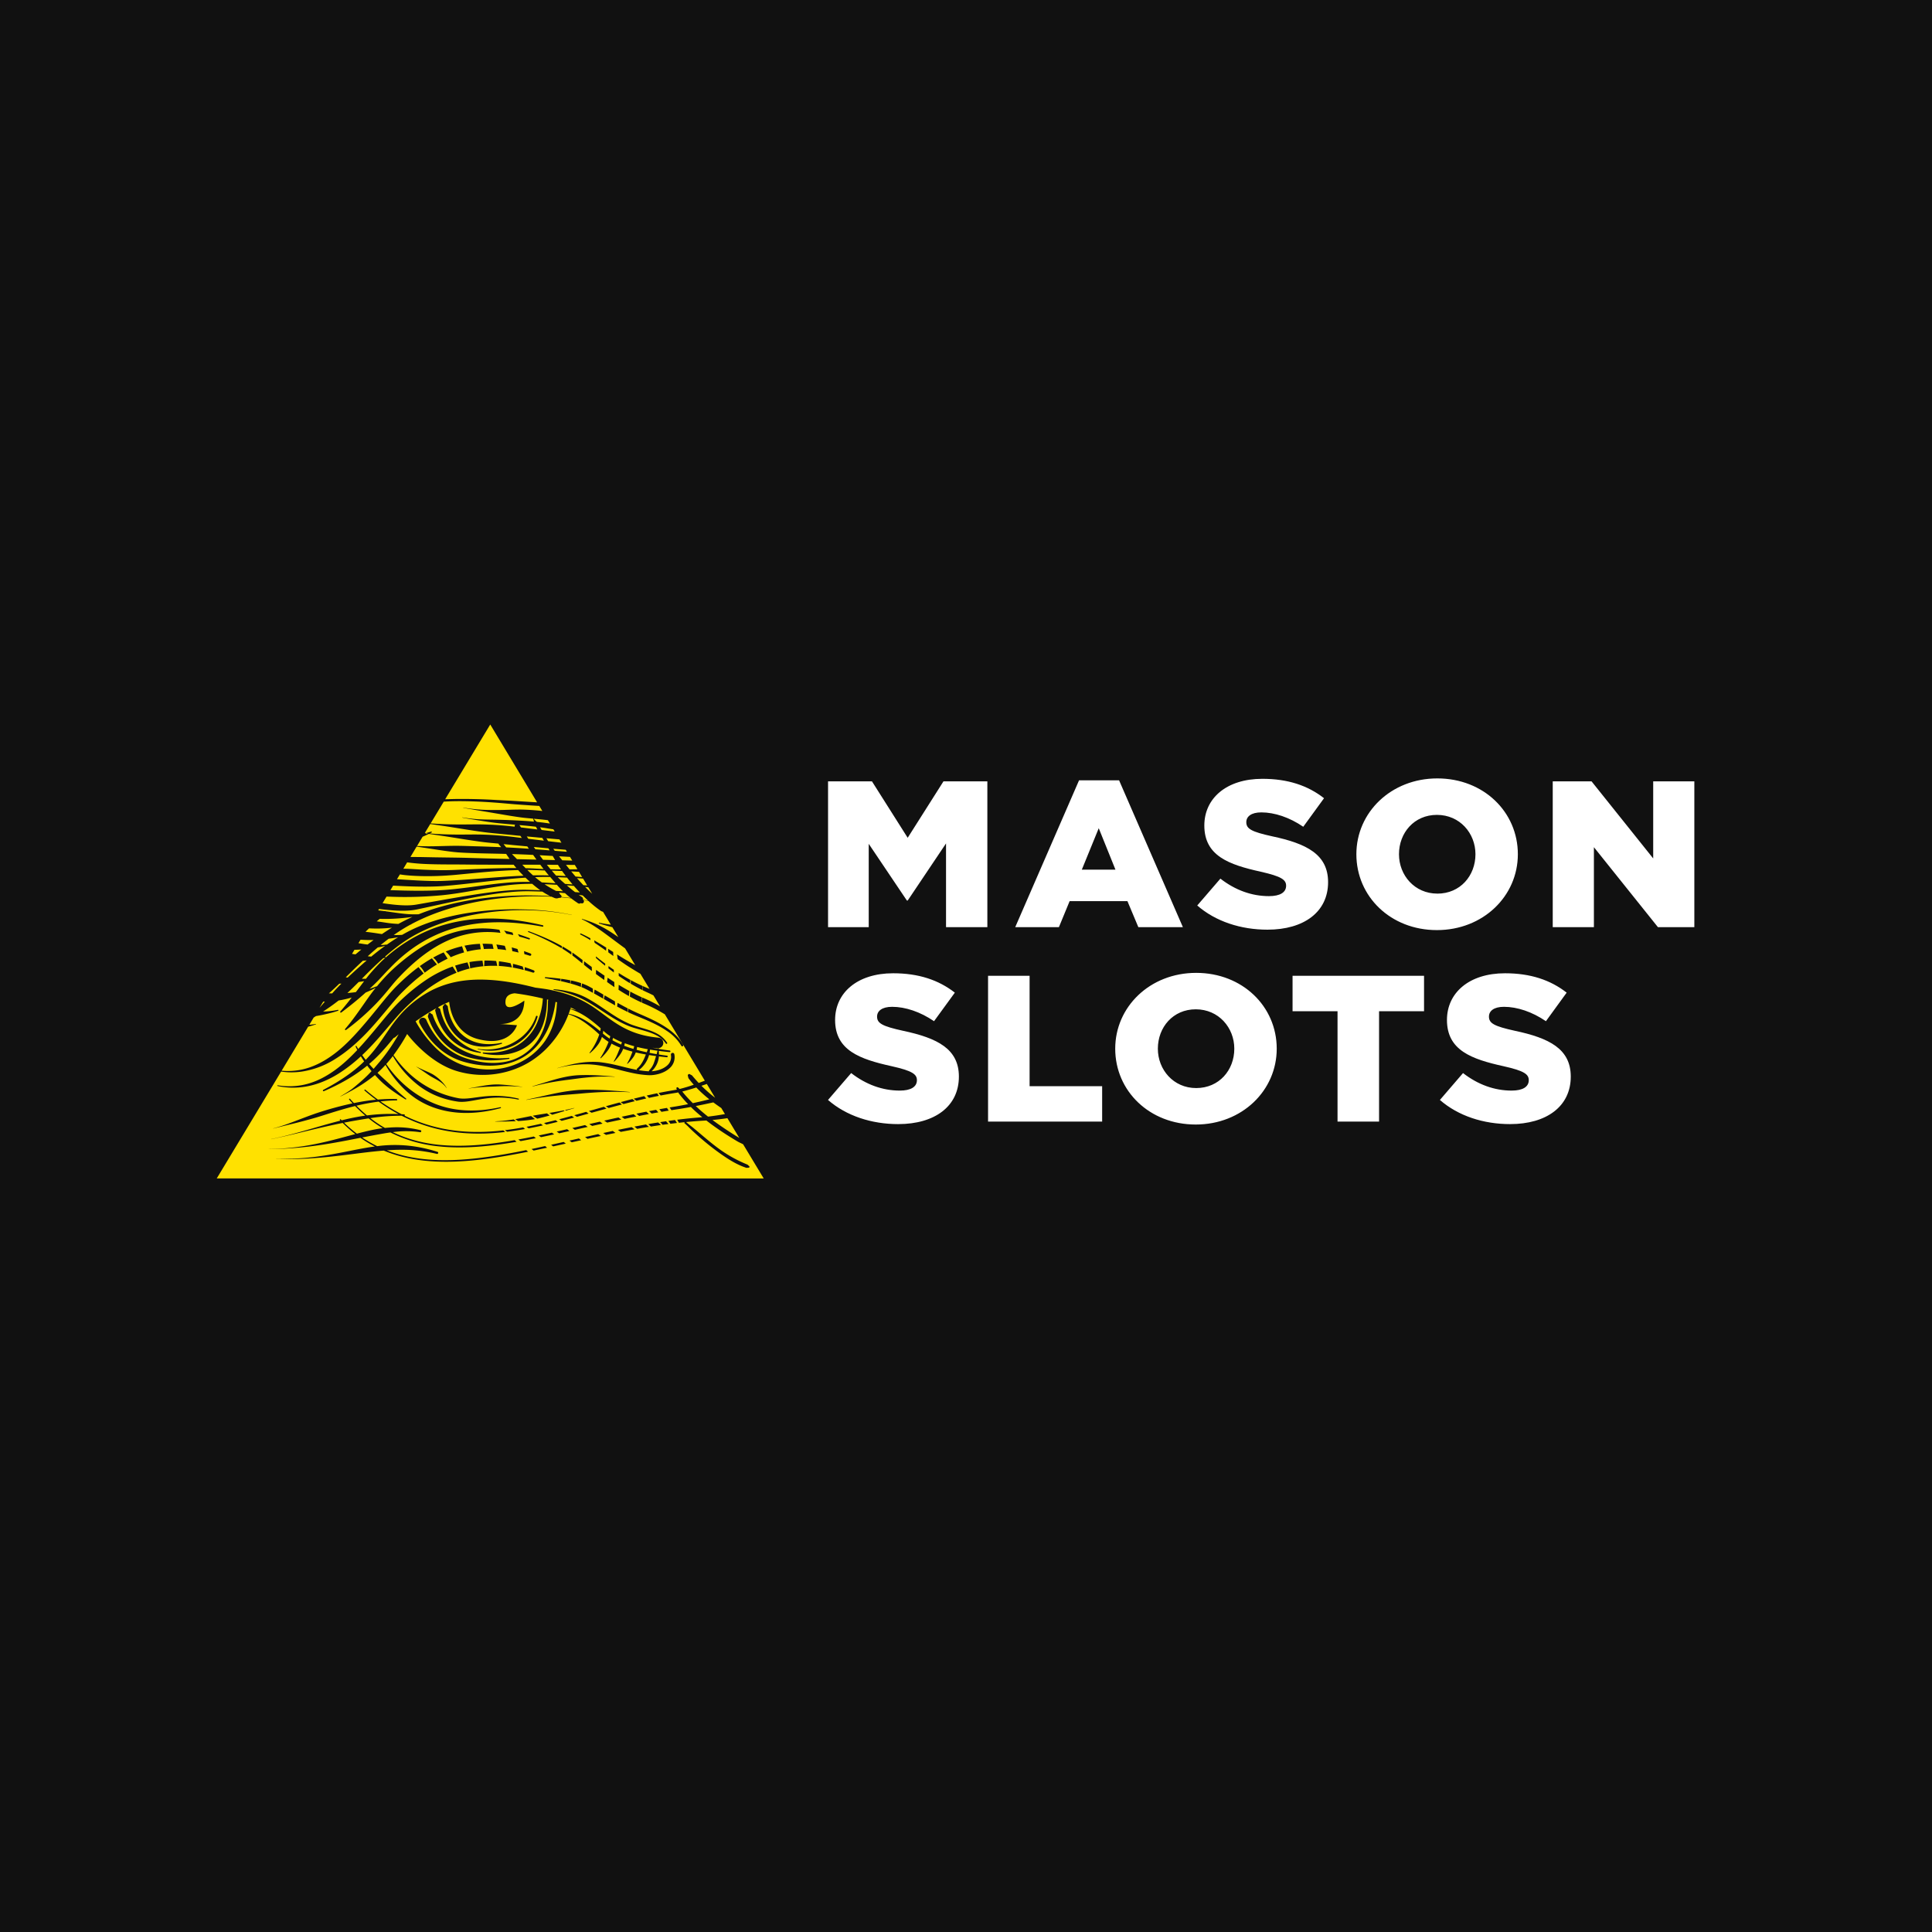 <svg xmlns="http://www.w3.org/2000/svg" width="72" height="72" fill="none" viewBox="0 0 72 72">
  <path fill="#111" d="M0 0h72v72H0z"/>
  <path fill="#fff" fill-rule="evenodd" d="M30.859 34.553h1.516v-3.106l1.421 2.112h.032l1.428-2.127v3.12h1.54v-5.434h-1.635l-1.334 2.104-1.332-2.104h-1.636v5.435zm6.975 0h1.628l.4-.97h2.154l.407.97h1.66l-2.378-5.473h-1.492l-2.379 5.473zm2.482-2.143l.631-1.545.623 1.545h-1.254zm6.92 2.236c1.357 0 2.258-.66 2.258-1.77 0-1.033-.797-1.437-2.083-1.709-.774-.17-.965-.28-.965-.527 0-.21.183-.365.559-.365.494 0 1.053.186 1.564.536l.774-1.064c-.606-.474-1.349-.723-2.298-.723-1.342 0-2.163.73-2.163 1.74 0 1.134.917 1.46 2.107 1.723.757.172.941.296.941.52 0 .249-.223.389-.639.389-.645 0-1.26-.225-1.81-.652l-.863 1.001c.686.598 1.629.901 2.617.901h.001zm6.313.016c1.724 0 3.017-1.266 3.017-2.827 0-1.576-1.277-2.826-3.001-2.826s-3.017 1.266-3.017 2.826c0 1.576 1.277 2.827 3 2.827zm.016-1.36c-.846 0-1.429-.683-1.429-1.467 0-.8.567-1.467 1.413-1.467.854 0 1.437.683 1.437 1.467 0 .8-.567 1.468-1.421 1.468zm4.301 1.25H59.4v-2.98l2.386 2.98h1.357v-5.434H61.61v2.873l-2.298-2.873h-1.446v5.435zm-24.39 7.34c1.357 0 2.259-.66 2.259-1.77 0-1.032-.798-1.436-2.083-1.708-.774-.17-.966-.28-.966-.528 0-.21.184-.365.56-.365.494 0 1.052.186 1.563.536l.775-1.064c-.607-.473-1.349-.722-2.299-.722-1.34 0-2.163.73-2.163 1.74 0 1.133.918 1.46 2.107 1.723.758.17.942.295.942.52 0 .249-.224.389-.638.389-.647 0-1.261-.226-1.812-.653l-.863 1.002c.687.598 1.629.9 2.619.9zm3.345-.093h4.253v-1.32H38.37v-4.114h-1.548v5.434zm7.741.109c1.724 0 3.018-1.266 3.018-2.826 0-1.576-1.278-2.826-3.002-2.826-1.724 0-3.017 1.265-3.017 2.826 0 1.576 1.277 2.826 3.001 2.826zm.016-1.359c-.845 0-1.428-.683-1.428-1.467 0-.8.566-1.468 1.412-1.468.854 0 1.437.684 1.437 1.468 0 .8-.567 1.467-1.42 1.467zm5.268 1.25h1.548v-4.114h1.676v-1.32h-4.9v1.32h1.676v4.114zm6.432.093c1.358 0 2.26-.66 2.26-1.77 0-1.032-.799-1.436-2.084-1.708-.774-.17-.965-.28-.965-.528 0-.21.183-.365.558-.365.495 0 1.054.186 1.565.536l.773-1.064c-.606-.473-1.348-.722-2.298-.722-1.34 0-2.163.73-2.163 1.74 0 1.133.918 1.46 2.107 1.723.758.17.942.295.942.52 0 .249-.223.389-.639.389-.646 0-1.26-.226-1.811-.653l-.862 1.002c.686.598 1.628.9 2.617.9z" clip-rule="evenodd"/>
  <path fill="#FFE100" fill-rule="evenodd" d="M11.69 37.921l.086-.055a6.23 6.23 0 00.439-.089c.136-.032.266-.067.386-.11a.017.017 0 00.011-.02.018.018 0 00-.02-.013 3.07 3.07 0 01-.552.063c.2-.128.393-.266.58-.412.16-.025.321-.062.486-.11a11.582 11.582 0 01-.427.525.026.026 0 000 .02.025.025 0 00.005.01c.01.01.027.01.038 0 .348-.261.643-.504.904-.74.125-.053.251-.11.377-.178a6.578 6.578 0 00-.176.227c-.09.121-.177.248-.268.378-.216.308-.437.627-.694.926a.026.026 0 00-.007.029.026.026 0 00.005.009c.01.01.027.011.038 0 .385-.287.743-.599 1.057-.92.135-.136.26-.275.374-.41.197-.23.363-.45.526-.617.765-.811 1.483-1.289 2.184-1.52a3.643 3.643 0 011.608-.149l-.038-.114a3.873 3.873 0 00-1.626.078c-.75.2-1.537.642-2.396 1.44a7.031 7.031 0 00-.546.593.017.017 0 00-.018-.002 3.594 3.594 0 01-.252.091c.118-.11.228-.216.331-.322.145-.15.274-.298.41-.432.802-.848 1.687-1.326 2.597-1.553 1.04-.26 2.108-.198 3.106-.01a.026.026 0 00.031-.02.024.024 0 000-.01.027.027 0 00-.003-.01.029.029 0 00-.008-.008.027.027 0 00-.01-.004c-1.006-.241-2.087-.348-3.162-.14-.972.187-1.936.631-2.836 1.473a7.845 7.845 0 00-.5.544l-.092.117h-.153l.172-.173c.205-.203.412-.403.627-.595a1.476 1.476 0 00.081-.017.018.018 0 00.005-.005.019.019 0 00.004-.006v-.007a.019.019 0 00-.02-.015h-.014c.262-.23.538-.448.834-.64.813-.521 1.868-.859 2.962-1.008a9.984 9.984 0 011.587-.088 8.957 8.957 0 011.584.177l.002-.002c0-.002 0-.003-.003-.003a9.562 9.562 0 00-1.582-.196 11.514 11.514 0 00-1.597.04c-1.125.104-2.222.38-3.082.868l-.059.033c-.103.008-.208.01-.312.007.2-.142.409-.272.624-.389l.023-.006a.019.019 0 00.013-.013c.892-.477 1.98-.789 3.102-.936.702-.092 1.411-.12 2.118-.085l.028.012c.048.02.096.048.148.051.048.003.072-.011.12-.022a.057.057 0 00.063-.017 11 11 0 01.373.038c.064.05.13.097.196.142.027.017.051.04.08.05.01.004.018.005.028.004.033-.003.027-.008.058-.019a.075.075 0 00.114-.07.075.075 0 00-.018-.043l.187.033c.135.124.276.24.426.346.015.01.028.022.045.03.023.012.047.021.072.029l.29.48a7.313 7.313 0 01-.428-.072.014.014 0 00-.017.01c-.002.007.002.015.01.017.153.049.307.09.462.131l.03.008.222.368-.105-.072a5.753 5.753 0 00-.362-.231 4.016 4.016 0 00-.883-.374c-.004 0-.008 0-.01.005-.001.004 0 .008.005.01.223.102.42.224.611.353.138.093.268.19.4.288.197.146.393.295.597.442l.377.625c-.23-.126-.457-.26-.679-.401.01.056.019.115.026.177.127.09.255.18.386.265.154.097.306.19.46.28l.34.564-.006-.003a5.758 5.758 0 01-.252-.106c0 .052 0 .104-.002.156.064.032.128.062.192.091.067.03.138.065.213.103l.247.41a5.158 5.158 0 00-.662-.33l-.011.192.058.026c.274.115.54.252.794.408l1.49 2.473-.228.085a5.332 5.332 0 01-.22-.247c-.01-.011-.02-.025-.03-.034-.022-.017-.043-.023-.067-.037a.053.053 0 00-.084.062c.007.028.009.051.02.077.012.023.03.041.044.06.048.063.1.125.152.185a5.88 5.88 0 01-.526.158l-.052-.048a.04.04 0 00-.011-.01.039.039 0 00-.03-.005.037.037 0 00-.013.006.038.038 0 00-.015.025.038.038 0 00.006.028l.013.027a2.31 2.31 0 01-.108.02c-.192.032-.384.067-.576.106l.079.094c.171-.033.343-.063.515-.09.047-.007.093-.015.14-.025l.015.027c.022.033.047.063.072.093.087.11.181.216.28.318-.17.034-.326.063-.471.087l-.218.035.069.102.166-.026c.17-.024.357-.056.557-.093.135.133.278.26.426.38l-.026.003c-.304.023-.607.054-.908.092l.062.114a9.16 9.16 0 01.218-.023v.002c-.016.036-.022-.007-.014.032.002.008.013.011.018.016l.094.085c.045.043.087.09.134.134.33.312.7.623 1.084.896.297.211.603.405.93.519.018.007.037.015.057.017.024.003.041-.003.065-.005a.034.034 0 00.026-.002.034.034 0 00.016-.046.034.034 0 00-.02-.017c-.017-.016-.026-.031-.046-.044-.015-.01-.034-.016-.051-.024a4.965 4.965 0 01-.909-.494c-.384-.266-.739-.588-1.086-.874-.05-.04-.101-.077-.15-.117l-.096-.081-.001-.002c.251-.025.504-.044.756-.057.357.279.74.53 1.125.76l.064.037c.051.027.104.05.155.076l.025.013.767 1.273H8.077l2.4-3.983c.26.039.51.036.75.004a3.245 3.245 0 001.316-.504c.396-.252.758-.57 1.084-.905.253-.261.483-.534.695-.786.25-.298.472-.572.675-.772.27-.27.534-.5.792-.693l-.192-.238c-.269.198-.54.435-.82.712-.208.208-.439.489-.69.8-.205.252-.426.523-.663.792-.298.339-.62.673-.983.943-.369.274-.773.489-1.226.579a2.49 2.49 0 01-.719.036l.988-1.64a4.474 4.474 0 00.293-.088.008.008 0 000-.006.008.008 0 00-.01-.006c-.08.012-.16.022-.24.03l.162-.27zm7.99 5c-1.132.228-2.208.392-3.209.373-.77-.013-1.497-.134-2.17-.415-.128.01-.256.023-.384.036-.715.076-1.451.198-2.357.255a12.807 12.807 0 01-1.273.021l.003-.002c.463.005.88-.014 1.267-.055.902-.095 1.625-.295 2.337-.398l.075-.01-.002-.001a4.551 4.551 0 01-.533-.32l-.002-.002c-.582.114-1.218.243-1.955.33a13.9 13.9 0 01-1.463.093l.003-.002c.254-.006.497-.018.73-.04a9.75 9.75 0 00.724-.097c.665-.115 1.24-.283 1.77-.423a5.108 5.108 0 01-.471-.415c-.495.099-.986.216-1.479.334a47.47 47.47 0 01-.708.168c-.157.035-.314.07-.474.103l-.002-.002c0-.001 0-.002.002-.002.158-.033.316-.069.472-.107.236-.058.47-.121.703-.187.468-.131.931-.274 1.401-.393l-.016-.017a.022.022 0 01-.006-.015c0-.006.002-.012.006-.016a.023.023 0 01.031.001l.034.035c.102-.025.204-.05.307-.072.19-.041.38-.076.572-.103l-.002-.002a5.852 5.852 0 01-.376-.352l-.002-.003c-.325.08-.644.176-.964.276-.158.05-.315.1-.474.148-.17.05-.341.096-.513.142-.257.069-.516.128-.775.192l-.323.08s-.002 0-.002-.002c0 0 0-.002.002-.002.11-.03.218-.062.327-.097.26-.085.513-.186.77-.283l.255-.096c.086-.03.171-.062.258-.091.441-.147.89-.269 1.344-.367l-.064-.07-.057-.065-.005-.005a.018.018 0 01-.003-.01v-.007l.002-.007.005-.005a.015.015 0 01.005-.003.022.022 0 01.024.003l.005.006.042.047.097.106c.272-.056.546-.1.824-.126l-.003-.002a7.655 7.655 0 01-.203-.156l-.108-.088-.107-.091-.008-.007a.02.02 0 01-.003-.007c0-.003-.002-.006 0-.008v-.007l.004-.006.005-.004a.022.022 0 01.016-.002c.003 0 .006.002.008.003l.006.005.082.069c.123.101.249.2.377.293l.003.003c.232-.02.465-.027.703-.019a.026.026 0 01-.001.05 5.71 5.71 0 00-.604.038l.003.002a6.6 6.6 0 00.783.474l.096.007a.026.026 0 01.014.047c.983.48 1.972.636 2.968.602.237-.007.475-.026.713-.053l.069.06c-.26.03-.52.05-.78.057-1.033.028-2.06-.142-3.077-.663-.372 0-.744.027-1.112.081l-.055.008c.178.137.357.26.543.366.056-.006.112-.01.168-.014a3.583 3.583 0 011.17.102.038.038 0 01.01.011.037.037 0 01.006.03.039.039 0 01-.046.03 3.576 3.576 0 00-1.015-.003c.54.263 1.112.41 1.716.472.877.09 1.82.003 2.826-.173l.07.062c-1.034.177-2.003.266-2.902.169a5.114 5.114 0 01-1.8-.518l-.015.002c-.146.02-.293.047-.444.074a42.54 42.54 0 00-.446.083l-.146.028c.182.123.369.23.56.324.388-.051.78-.057 1.169-.017a5.386 5.386 0 011.09.233.041.041 0 01.01.012.041.041 0 01-.015.056.041.041 0 01-.032.004 5.57 5.57 0 00-1.065-.149 6.902 6.902 0 00-.714.012l-.085.005c.641.25 1.33.356 2.057.366.981.013 2.033-.149 3.139-.374l.069.059zm.636-.21l.072.062-.501.105-.078-.057c.168-.036.337-.072.506-.11zm.69-.154l.08.062-.47.104-.078-.06.468-.106zm.569-.13l.084.066-.351.077-.086-.063.353-.08zm-1.68-.073l.075.064c-.192.038-.381.074-.569.108l-.084-.06c.19-.035.383-.072.578-.112zm2.399-.089l.1.069c-.168.035-.333.07-.5.107l-.09-.066.49-.11zm4.814-.594l.444.737-.026-.016c-.334-.203-.66-.42-.974-.653.172-.016.358-.038.556-.068zm-6.538.539l.083.065c-.165.036-.329.07-.491.104l-.086-.063.494-.106zm2.266-.063l.102.074-.354.073-.104-.07.356-.077zm-9.098-.468c-.225.035-.45.073-.673.113l-.243.047.002.001c.148.145.306.28.472.406l.003.003c.102-.027.203-.053.303-.077.152-.037.303-.071.45-.097.07-.012.141-.022.21-.03a4.776 4.776 0 01-.524-.366zm7.398.403l.087.068-.255.057-.128.028-.093-.065c.13-.028.259-.058.389-.088zm2.404-.077l.109.08-.404.076-.112.021-.105-.074.198-.041.314-.062zm-4.043.01l.07.06c-.222.04-.445.075-.668.102l-.085-.058c.228-.027.455-.062.683-.104zm2.306-.088l.101.07-.48.108-.096-.067.475-.11zm2.272-.021l.107.088a27.82 27.82 0 00-.438.075l-.1-.084.43-.08zm-3.919-.026l.076.06c-.178.04-.354.077-.53.11l-.082-.057c.178-.035.357-.072.536-.113zm4.37-.05l.105.096-.375.057a4.522 4.522 0 00-.095-.092c.121-.021.243-.041.365-.06zm-2.172-.03l.103.074-.388.086-.11-.069.299-.068.096-.022zm2.468-.015l.09.104c-.072.009-.145.018-.218.029a3.147 3.147 0 00-.09-.1l.16-.024.058-.009zm-4.114-.04l.078.062c-.141.036-.283.07-.425.103l-.087-.057c.144-.035.289-.07.434-.107zm4.448-.006l.074.111-.245.03-.076-.107.247-.034zm-2.107-.094l.106.078-.527.113-.111-.073c.176-.04.353-.08.531-.118zm-3.903.072l.079.066c-.136.006-.27.01-.406.012a9.6 9.6 0 01-.36.002c-.002 0-.003-.002-.003-.004s0-.004.003-.004a5.518 5.518 0 00.594-.058l.093-.014zm.647-.126l.145.116a6.085 6.085 0 01-.63.072l-.107-.072c.171-.03.34-.065.508-.099l.084-.017zm1.515-.005l.089.062c-.156.042-.311.083-.467.123l-.09-.059c.155-.04.311-.083.468-.126zm2.306-.063l.101.085c-.147.03-.294.059-.44.09l-.108-.08.447-.095zm-3.23-.032l.1.08a8.957 8.957 0 01-.462.119l-.171-.11.139-.025c.098-.017.197-.032.296-.048l.098-.016zm1.462-.056l.09.065-.434.12-.101-.06c.148-.04.297-.082.445-.125zm5.17.083c-.209.039-.419.07-.63.095l-.097-.078a6.576 6.576 0 01-.36-.316c.097-.018.197-.039.299-.06l.355-.076.093.068c.067.048.135.096.204.142l.136.225zm-2.93-.09l.098.09c-.122.023-.243.045-.364.07a5.12 5.12 0 00-.104-.085l.37-.074zm-9.975-.373c-.246.03-.489.075-.729.128l-.098.023c.128.131.259.251.392.362.389-.05.78-.067 1.172-.05a6.783 6.783 0 01-.737-.463zm6.894.324l.036.024-.071.022-.392.118-.105-.067c.168-.028.336-.057.505-.091l.027-.006zm3.446-.02l.083.096c-.082.014-.165.028-.248.044a4.648 4.648 0 00-.099-.09l.264-.05zm-7.583-5.34l.148.231a4.643 4.643 0 00-.7.353c-.397.242-.81.56-1.235.979-.205.199-.43.47-.682.765-.215.252-.447.522-.703.78-.065.066-.131.13-.198.193.042.06.086.119.131.177.38-.388.61-.763.859-1.12.202-.294.417-.574.714-.85.248-.228.523-.424.818-.586.3-.16.622-.275.956-.344.765-.16 1.704-.114 2.938.2l.039.01c.11.013.22.028.33.044.301.045.598.117.887.213.293.1.573.234.834.397.506.325.881.694 1.455.944.291.128.636.225 1.08.267.11.01.19.105.18.213a.198.198 0 01-.177.178l.002.004.002.022c.136.022.274.043.412.061a.03.03 0 01.027.033.03.03 0 01-.033.026 11.398 11.398 0 01-.4-.045c.004.045.006.09.006.135.099.016.199.03.299.043a.03.03 0 01.026.033.03.03 0 01-.033.026c-.099-.01-.197-.02-.295-.032l-.002.03a.837.837 0 01-.27.524c.197-.011.423-.077.573-.209a.42.42 0 00.147-.402.065.065 0 01.054-.074.064.064 0 01.074.053.544.544 0 01-.184.524c-.2.182-.527.263-.774.254a3.622 3.622 0 01-.573-.075c-.26-.053-.517-.124-.775-.187a5.31 5.31 0 00-.512-.105 3.223 3.223 0 00-.771-.028c-.26.02-.518.065-.77.135-.001 0-.002 0-.002-.002v-.002c.12-.036.242-.068.364-.099.184-.045.37-.085.558-.108.211-.027.424-.033.637-.017.178.019.354.05.529.088.258.057.512.129.771.181.036.008.072.015.107.02a.043.043 0 01.011-.05c.11-.097.187-.215.247-.343.019-.038.035-.078.051-.117l.025-.062a6.734 6.734 0 01-.377-.077.862.862 0 01-.074.152 1.462 1.462 0 01-.235.272.01.01 0 01-.008-.002.011.011 0 01-.003-.003.01.01 0 01-.001-.004.01.01 0 01.002-.008c.059-.1.109-.206.15-.314l.047-.123a4.61 4.61 0 01-.247-.072l-.099-.034-.003.008a1.06 1.06 0 01-.078.156 1.854 1.854 0 01-.257.317h-.004a.01.01 0 01-.003-.003.012.012 0 01-.003-.003.013.013 0 01-.002-.004.01.01 0 010-.004 2.686 2.686 0 00.174-.363l.06-.147a2.817 2.817 0 01-.27-.122l-.05-.028-.016.04c-.025.059-.055.116-.09.17a1.95 1.95 0 01-.29.333c-.004.005-.011.006-.016.002a.01.01 0 01-.003-.004.01.01 0 010-.004.01.01 0 010-.004 3.202 3.202 0 00.306-.598 1.956 1.956 0 01-.248-.185c-.031.097-.076.188-.133.272a1.659 1.659 0 01-.311.331c-.005.004-.012.004-.016 0s-.005-.011 0-.015a2.38 2.38 0 00.351-.65l.01-.03c-.16-.15-.329-.29-.506-.418a2.573 2.573 0 00-.273-.173 2.114 2.114 0 00-.368-.16 3.698 3.698 0 01-.681 1.129c-.236.27-.514.5-.823.681a3.313 3.313 0 01-.994.377 3.365 3.365 0 01-1.6-.052c-.426-.116-.822-.35-1.178-.642a4.86 4.86 0 01-.737-.758 6.901 6.901 0 01-.509.789c.252.368.595.743 1.043 1.043a3.736 3.736 0 001.376.56c.35.065.747-.082 1.337-.087a3.76 3.76 0 01.904.103.02.02 0 01.011.009.019.019 0 01.003.013c-.003.01-.012.015-.022.014a3.657 3.657 0 00-.894-.07c-.602.03-1 .196-1.36.146a3.297 3.297 0 01-.897-.26 3.017 3.017 0 01-.536-.318 3.766 3.766 0 01-.989-1.12 5.57 5.57 0 01-.245.297c.264.391.594.735.975 1.014a3.98 3.98 0 00.85.472c.639.251 1.436.342 2.428.122a.019.019 0 01.022.014.019.019 0 01-.013.022c-1.005.269-1.827.215-2.49-.021a3.077 3.077 0 01-.681-.343 3.3 3.3 0 01-.414-.337 4.082 4.082 0 01-.706-.91l-.053.057c-.073.078-.15.153-.229.224l-.015.015c.09.087.181.171.274.256l.179.164.18.164c.142.128.285.253.43.373.01.006.01.018.005.027-.006.008-.019.01-.027.004a7.825 7.825 0 01-.48-.317 4.389 4.389 0 01-.364-.292 4.2 4.2 0 01-.233-.233l-.06-.065c-.29.237-.605.444-.937.618-.112.061-.227.124-.348.181h-.005c0-.003 0-.004.002-.005.14-.08.273-.16.398-.249.09-.066.171-.137.254-.207.184-.154.354-.313.51-.483a4.535 4.535 0 01-.163-.205l-.054.044c-.377.3-.863.606-1.56.908a.027.027 0 01-.034-.012.027.027 0 01.011-.036c.659-.345 1.116-.676 1.46-1l.063-.062a5.67 5.67 0 01-.122-.188 5.716 5.716 0 01-.847.654c-.405.25-.844.429-1.323.49-.31.04-.627.027-.933-.039a.014.014 0 01-.009-.006.013.013 0 010-.014.013.013 0 01.009-.006h.005c.303.05.614.048.916-.009.456-.087.862-.298 1.232-.567.296-.216.566-.473.817-.74a3.69 3.69 0 01-.061-.123.02.02 0 01-.001-.015.02.02 0 01.01-.011.02.02 0 01.014-.001.021.021 0 01.012.01l.06.103.143-.156c.238-.266.462-.535.669-.786.255-.309.487-.588.697-.794a7.033 7.033 0 011.066-.868c.295-.193.612-.35.944-.47zm5.639 5.228l.094.069-.553.153-.103-.062.562-.16zm2.348.041l.067.101-.271.046a3.223 3.223 0 00-.08-.097l.284-.05zm-3.797.08c.114-.025.227-.05.34-.077.003 0 .005 0 .006.003l-.003.004-.306.09-.037-.02zm2.028-.282l.091.075c-.165.043-.33.088-.494.132l-.105-.066c.169-.048.339-.095.508-.141zm.484-.128l.089.08c-.141.035-.283.071-.424.108l-.105-.072c.147-.04.294-.08.44-.116zm2.378-.43c-.186.059-.36.11-.522.15l.05.062c.108.129.223.253.343.372.157-.034.322-.071.491-.113l.126-.03a4.778 4.778 0 01-.488-.442zm-1.941.322l.076.088c-.121.028-.243.056-.365.086a3.878 3.878 0 00-.103-.078c.13-.033.261-.065.392-.096zm-4.388.14c.167-.028.327-.055.483-.079.39-.058.754-.093 1.13-.123l.277-.022c.135-.011.272-.025.415-.036.285-.021.589-.04.928-.041.194-.001.4.005.62.014.002 0 .003-.001.003-.004 0-.001 0-.003-.003-.003a22.102 22.102 0 00-.58-.046 12.5 12.5 0 00-1.09-.039 5.295 5.295 0 00-.273.012c-.132.01-.26.026-.388.044-.357.053-.698.133-1.068.216l-.455.1c-.002 0-.003.003-.002.005 0 .002.002.003.003.003zm4.872-.247l.064.096c-.123.024-.246.05-.369.076a4.414 4.414 0 00-.086-.086c.13-.03.26-.06.39-.086zm1.85-.347l.31.515c-.034-.025-.066-.052-.099-.077a5.24 5.24 0 01-.411-.37l.2-.068zm-8.875.17a7.81 7.81 0 01.84-.071l.142-.005c.07-.003.142-.007.215-.009a6.2 6.2 0 01.802.025l.003-.001-.002-.002a9.964 9.964 0 00-.863-.088 2.34 2.34 0 00-.344.014c-.185.019-.364.054-.557.09l-.237.043c-.002 0-.002 0-.002.002 0 0 .001.002.002.001zm-1.951-.815c.06.042.12.08.18.12.092.062.179.124.267.183.037.024.075.049.112.071l.116.065c.095.052.185.102.263.163a.842.842 0 01.191.2h.004v-.003a1.02 1.02 0 00-.13-.184 1.657 1.657 0 00-.376-.321 1.103 1.103 0 00-.09-.048c-.119-.06-.248-.108-.377-.17a3.711 3.711 0 01-.16-.08c-.002.002 0 .003 0 .004zm4.33.739c.131-.032.257-.063.38-.09.31-.07.598-.114.896-.153.073-.009.145-.017.22-.028.107-.014.216-.03.329-.043.227-.026.468-.05.74-.055.155-.003.32 0 .495.007.002 0 .004-.001.004-.003s-.002-.003-.003-.003a13.35 13.35 0 00-.465-.036 7.546 7.546 0 00-.874-.017 3.319 3.319 0 00-.527.071c-.281.058-.55.144-.841.234-.114.035-.233.07-.356.109-.002 0-.003.002-.002.004 0 .002.002.003.004.003zm4.344-1.172a1.077 1.077 0 01-.383.565c.123.02.247.035.373.041h.005a.043.043 0 01.014-.04.767.767 0 00.179-.295l.033-.1.04-.133a9.206 9.206 0 01-.261-.038zm-5.563-1.158c.104.006.894.023.915-.87 0 0-.771.555-.7-.007.024-.185.181-.25.34-.266.345.044.69.11 1.034.19l.016.002c-.02.334-.102.661-.242.965a1.82 1.82 0 01-.386.537c-.417.406-.997.562-1.59.512h-.008a.021.021 0 00.002.041c.63.127 1.29.039 1.764-.374.138-.12.257-.272.353-.45.167-.31.26-.707.261-1.194l.05.012a.142.142 0 00-.014.053c0 .188-.01.366-.037.535a2.406 2.406 0 01-.248.764 1.87 1.87 0 01-1.44.981c-.405.055-.859.002-1.348-.158a2.203 2.203 0 01-.884-.555 2.951 2.951 0 01-.576-.872.143.143 0 00-.262.015.14.14 0 00.007.108c.194.366.423.666.684.9.28.258.62.445.987.547.515.144.987.171 1.405.104.313-.048.612-.162.878-.334.264-.175.487-.406.654-.675a2.95 2.95 0 00.303-.644c.072-.212.126-.442.16-.691l.06.02a.244.244 0 00-.01.045 3.055 3.055 0 01-.081.576c-.07.288-.19.561-.355.808a2.433 2.433 0 01-.721.685 2.573 2.573 0 01-.94.351c-.484.08-.995.022-1.482-.155a2.82 2.82 0 01-.993-.67 4.362 4.362 0 01-.693-.934c.075-.053.15-.104.226-.154a7.9 7.9 0 01.537-.33v.013c-.018.02-.018.014-.031.038-.002.002-.003.004-.003.008-.003.03.011.058.017.086.037.153.088.296.151.43.102.214.235.404.394.56.091.09.191.169.3.237.241.152.518.25.82.29.006 0 .01-.001.015-.004a.02.02 0 00.008-.011c.002-.01-.005-.021-.015-.023a2.001 2.001 0 01-1.003-.607 2.053 2.053 0 01-.343-.522 2.466 2.466 0 01-.141-.396l-.021-.08-.001-.003c-.018-.023-.022-.01-.049-.023a.051.051 0 00-.026-.034c.146-.08.286-.147.415-.201.028.267.188 1.163 1.083 1.39 1.206.309 1.444-.52 1.444-.52l-.651-.047.011.001zm-3.767.383c-.043.035-.086.07-.128.107a.151.151 0 01-.061.031c-.26.317-.524.64-.912.97.053.063.108.123.164.183l.083-.097c.095-.11.19-.22.278-.333.212-.27.402-.557.576-.862zm4.106.88a3.525 3.525 0 01-1.273-.106 2.507 2.507 0 01-.499-.203 2.179 2.179 0 01-.719-.623 2.498 2.498 0 01-.351-.674l-.002-.006c-.018-.022-.032-.018-.055-.033a.052.052 0 00-.063-.034.05.05 0 00-.033.062c-.012.023-.017.029-.024.055a.029.029 0 000 .012c.004.042.026.083.042.128.068.18.173.394.332.604a2.205 2.205 0 001.337.846c.363.08.796.092 1.312.009a.019.019 0 00.017-.02.02.02 0 00-.007-.013.02.02 0 00-.014-.004zm5.26-.307c-.005.04-.01.08-.018.12.087.018.175.034.264.05.012-.044.023-.087.032-.128a10.508 10.508 0 01-.279-.042zm-.48-.098l-.004.02c-.004.028-.01.057-.017.085.122.034.249.064.378.092.014-.038.028-.076.04-.113a6 6 0 01-.397-.084zm-5.935.088c.48.104.962.048 1.36-.154a1.723 1.723 0 00.866-1.067.032.032 0 00-.012-.022.032.032 0 00-.011-.006.033.033 0 00-.025.002.032.032 0 00-.015.019c-.104.308-.29.563-.523.76a2.073 2.073 0 01-1.637.45c-.004-.001-.01.002-.01.007l.001.007a.01.01 0 00.006.004zm5.475-.225a1.578 1.578 0 01-.023.093l.1.036c.08.029.16.055.245.08l.029-.1a5.055 5.055 0 01-.35-.11zm1.014.162c.073.015.146.028.22.04l.003-.019h-.017a5.245 5.245 0 01-.206-.02zm-5.613-.18c-.4.082-.728.056-.994-.034a1.38 1.38 0 01-.37-.192 1.526 1.526 0 01-.468-.57 1.774 1.774 0 01-.167-.568v-.004c-.014-.024-.025-.017-.046-.034a.05.05 0 00-.052-.043.05.05 0 00-.048.047c-.018.019-.021.017-.036.04-.002.003-.003.006-.003.01-.006.034.006.07.01.108.024.163.079.348.169.528.118.235.296.464.544.626.124.081.266.145.426.185.288.07.634.064 1.044-.063a.018.018 0 00.012-.009.019.019 0 00.003-.007.018.018 0 00-.01-.018.02.02 0 00-.014-.002zm4.731-1.272c.122.062.25.123.388.183.34.147.749.323 1.09.565.233.166.434.362.563.602a.038.038 0 01-.014.05.038.038 0 01-.051-.015 1.737 1.737 0 00-.55-.563c-.34-.233-.745-.397-1.082-.536a7.372 7.372 0 01-.362-.16l.018-.126zm-.572 1.088l-.02.09.074.04c.08.042.163.082.25.119.01-.03.02-.059.028-.089a2.626 2.626 0 01-.332-.16zm-2.203-1.785c.2.032.4.08.595.145.192.063.378.143.556.239.115.061.226.128.336.197.26.163.51.34.773.496.162.096.329.184.507.258.323.134.735.185 1.059.357a.918.918 0 01.345.302.03.03 0 00.04.009.029.029 0 00.013-.03.983.983 0 00-.367-.34c-.32-.179-.734-.239-1.055-.379a3.778 3.778 0 01-.49-.26c-.224-.138-.436-.29-.655-.434a5.896 5.896 0 00-.454-.273 2.593 2.593 0 00-.586-.218 3.704 3.704 0 00-.613-.098.016.016 0 00-.017.013c0 .004 0 .007.003.01a.016.016 0 00.01.006zm1.841 1.518c-.003.026-.008.05-.012.076l-.006.026.02.019c.072.062.15.12.235.173l.022-.09a1.86 1.86 0 01-.237-.183l-.021-.021zm-1.23-.803a3.257 3.257 0 01-.06.171 1.916 1.916 0 01.553.208c.14.077.288.177.458.31.053.04.106.085.163.132a1.22 1.22 0 00.02-.105 5.04 5.04 0 00-.462-.376 2.933 2.933 0 00-.275-.172 2.154 2.154 0 00-.396-.168zm1.76-.235l.226.124.158.083-.012.128a6.796 6.796 0 01-.387-.199l.016-.136zm-1.74.177l-.014.042c.074.017.147.034.22.057a3.552 3.552 0 00-.206-.1zm-9.227-.221l.062-.001-.2.228.137-.227zm10.488-.236c.13.077.256.152.383.225l.006.15c-.14-.078-.28-.158-.42-.239.01-.045.021-.09.03-.136zm.955-.14c.142.077.288.15.434.216l-.008.192a5.727 5.727 0 01-.443-.223l.017-.186zm-1.33-.075c.114.063.222.126.326.187l-.008.15c-.11-.063-.223-.128-.34-.193.008-.046.015-.094.022-.145zm.898-.177a12.514 12.514 0 00.399.232l-.018.187a7.64 7.64 0 01-.294-.175l-.093-.06c.003-.06.005-.123.006-.184zm-10.335-.045l-.077.002c-.126.123-.255.244-.387.361l.12.001c.11-.125.225-.246.344-.364zm.847-.091l-.038.005c-.054.01-.11.018-.165.026a16.501 16.501 0 01-.42.41c.104-.008.209-.018.315-.034l.059-.076c.087-.114.169-.226.25-.331zm8.124.085c.092.034.18.072.26.114l.139.076.008.161-.213-.114a1.957 1.957 0 00-.218-.102l.023-.134zm1.816-.124c.145.08.289.15.432.215l-.006.153a6.58 6.58 0 01-.43-.236c.003-.044.004-.088.004-.132zm-.865-.09c.081.054.164.108.248.16l.006.19a10.088 10.088 0 01-.274-.19l.02-.16zm-1.367.101l.038.008c.112.024.221.053.325.088l.017.005-.008.14a3.78 3.78 0 00-.363-.12l-.025-.007.016-.114zm-.361-.06c.112.015.226.033.337.056l-.004.115a6.9 6.9 0 00-.341-.084l.008-.088zm2.14-.218l.017.011c.14.09.28.172.42.248l-.011.126a7.888 7.888 0 01-.423-.275l-.003-.11zm-2.165.301a10.426 10.426 0 00-.569-.107.019.019 0 01-.017-.02.02.02 0 01.022-.017c.174.014.368.031.567.057l-.002.087zm1.323-.415l.315.215-.01.162c-.104-.074-.207-.15-.31-.225l.005-.152zm-8.548-.354l-.145.014c-.11.103-.218.206-.326.31l-.309.305.07.01c.233-.217.47-.43.71-.639zm2.43-.079l.187.23-.066.04c-.129.081-.26.17-.392.268a1.15 1.15 0 00-.086-.138.638.638 0 00-.095-.108c.145-.105.296-.203.452-.292zm3.46.33c.111.036.223.076.334.119a.045.045 0 01.028.056.046.046 0 01-.057.028 5.722 5.722 0 00-.31-.09l.006-.113zm3.122-.04c.066.048.132.094.197.138l.003.1a7.841 7.841 0 01-.204-.154l.004-.083zm-5.256-.137l.079.229a3.508 3.508 0 00-.45.141 3.488 3.488 0 00-.091-.25c.151-.048.306-.089.462-.12zm4.343-.045c.097.075.19.146.287.214l.008.152-.072-.053a4.984 4.984 0 01-.226-.18l.003-.134zm-2.648.098c.121.029.242.063.363.1l.039.129a5.775 5.775 0 00-.406-.089c.002-.045.004-.092.004-.14zm-1.136-.118l.031.208a3.583 3.583 0 00-.49.08 4.187 4.187 0 00-.027-.236 3.57 3.57 0 01.486-.052zm.613.025c.145.017.29.041.435.073l.051.155a4.468 4.468 0 00-.49-.056c.002-.056.004-.114.004-.172zm-.54-.028c.147-.003.292.003.438.017l.04.18a3.785 3.785 0 00-.49.011 3.43 3.43 0 00.011-.208zm4.154-.156c.116.095.232.185.348.272l-.005.076a8.592 8.592 0 01-.34-.288l-.003-.06zm-5.675-.15l.149.235a4.725 4.725 0 00-.353.188 1.084 1.084 0 00-.06-.093.613.613 0 00-.128-.134c.131-.074.262-.139.392-.195zm4.797.007c.146.1.268.192.382.28l-.009.127a8.252 8.252 0 00-.37-.297l-.003-.109zm-4.112-.235l.078.23c-.17.047-.338.108-.5.18a.902.902 0 00-.188-.213c.197-.083.401-.148.61-.197zm-2.865-.015a3.296 3.296 0 01-.274.059 13.71 13.71 0 00-.374.328c.044.006.087.01.13.014.168-.14.34-.273.518-.4zm8.344.132l.154.097.006.15-.185-.135a3.84 3.84 0 00-.011-.135l.036.023zm-3.169.065c.08.028.162.057.242.089a.043.043 0 01.027.055.045.045 0 01-.056.027 5.265 5.265 0 00-.2-.06 2.432 2.432 0 00-.013-.111zm1.43-.177c.127.072.238.14.338.208l-.005.101a5.335 5.335 0 00-.333-.224v-.085zm-7.748.127h.033c.075-.001.15-.005.223-.01l-.217.181-.13-.019.091-.152zm5.86-.089l.215.06.04.132a4.711 4.711 0 00-.232-.052 2.854 2.854 0 00-.023-.14zm-1.184-.133l.03.203a3.56 3.56 0 00-.509.086 1.096 1.096 0 00-.098-.219c.194-.04.386-.063.577-.07zm4.258-.13l.076.045c.125.073.25.149.373.226l-.007.116c-.133-.096-.268-.19-.405-.281l-.021-.014-.017-.091zm-3.646.155c.105.013.21.03.314.05l.052.158a4.482 4.482 0 00-.314-.036 1.247 1.247 0 00-.052-.171zm-.517-.028c.124-.001.248.003.372.014l.04.178a3.614 3.614 0 00-.361.005 1.05 1.05 0 00-.05-.197zm2.953.168l-.029-.017a8.429 8.429 0 00-1.219-.588.018.018 0 01.013-.033c.54.2.933.385 1.238.556l-.003.082zm-6.099-.411a7.098 7.098 0 01-.35.056 9.203 9.203 0 00-.3.235 2.109 2.109 0 00.225-.019l.007.004c.136-.096.275-.189.418-.275v-.001zm-1.398.093c.135.008.274.014.415.012l.07-.002-.223.169c-.113-.011-.225-.033-.34-.05l.078-.13zm8.566.016a5.256 5.256 0 00-.372-.21.021.021 0 01-.01-.027.022.022 0 01.029-.01c.12.054.236.113.35.175l.003.072zm-2.705-.226a6.719 6.719 0 01.442.154.028.028 0 01.006.008.026.026 0 01.001.02.027.027 0 01-.034.017 6.634 6.634 0 00-.358-.106 1.054 1.054 0 00-.057-.093zm-.512-.13c.105.022.21.046.315.074l.028.093a5.068 5.068 0 00-.257-.05 1.19 1.19 0 00-.086-.116zm-4.178-.11a5.36 5.36 0 01-.53.034c-.108 0-.217-.003-.323-.008-.045.042-.09.085-.133.128l.047.006c.093.01.186.023.28.036.096.014.191.03.285.043.123-.083.247-.163.374-.24zm.767-.402a7.4 7.4 0 01-.96.077c-.09 0-.178 0-.265-.004l-.11.094.132.018c.138.02.273.044.409.058.09.01.18.016.266.02l.003-.002c.17-.094.343-.18.52-.26l.005-.001zm-1.248-.295c.13.017.254.03.375.042.393.037.744.038 1.044-.025.805-.168 1.675-.374 2.49-.513.608-.103 1.186-.168 1.681-.163.177.004.341.007.495.013.094.063.192.119.293.166l-.22-.011a13.5 13.5 0 00-1.858.046c-.996.093-1.974.301-2.824.643-.12.005-.239.004-.358-.003-.28-.016-.573-.068-.867-.107h-.002a.057.057 0 00-.043-.006l-.238-.029.032-.053zm.278-.46l.16.005a14.514 14.514 0 001.823-.048c.81-.072 1.624-.268 2.44-.37.334-.044.67-.065 1.006-.063.097.084.197.164.3.237-.13-.005-.268-.01-.416-.013-.498-.017-1.08.04-1.695.127-.821.116-1.7.284-2.51.423-.245.042-.52.033-.827.002a8.157 8.157 0 01-.429-.056l.148-.244zm7.16-.067l.072.05c.024.018.052.03.072.052.006.006.01.014.013.022.01.03.002.027.006.06h.002l.19.035a6.507 6.507 0 01-.204-.196l-.151-.023zm-.736-.082c.028.026.034.052.06.085a.058.058 0 01.032.03.057.057 0 01.002.043l-.001.004c.116.01.231.023.345.037a3.732 3.732 0 01-.212-.18 10.748 10.748 0 00-.226-.02zm1.24.04h-.003a6.1 6.1 0 01-.233-.224l-.028-.028.118.012.145.24zm-.947-.31c.1.087.203.17.307.25l.18.016a7.142 7.142 0 01-.224-.246L21.214 33l-.092-.006zm-.83-.043c.13.087.266.166.404.237l.026.013.26.013-.048-.045a3.773 3.773 0 01-.182-.197 30.7 30.7 0 00-.46-.021zm-5.64.053l.04.002c.693.04 1.343.05 1.828.014.889-.07 1.856-.213 2.752-.289.105-.009.208-.017.31-.023l.151.14.02.017a7.996 7.996 0 00-.936.037c-.815.074-1.634.234-2.443.274-.44.023-.88.021-1.322.011l-.502-.015.101-.168zm7.23-.007l-.14-.01a9.634 9.634 0 01-.24-.262l.227.016.154.256zm-1.098-.307c.089.088.183.169.276.25l.279.02a8.155 8.155 0 01-.137-.167l-.07-.088c-.114-.006-.23-.01-.348-.015zm-.281-.008l-.05-.001c-.165-.003-.336 0-.512.008.082.069.167.135.253.196l.51.03-.097-.114-.104-.12zm-5.6-.096c.066.01.131.02.198.027.186.02.375.029.563.035.441.012.881-.006 1.319-.046.57-.054 1.194-.121 1.81-.156.173-.01.346-.017.516-.021.064.072.131.141.2.21l-.243.01c-.897.05-1.868.147-2.758.183-.425.018-.977-.016-1.574-.054l-.14-.009.109-.179zm6.79.098l-.243-.018-.038-.044-.125-.149.29.017.117.194zm-1.13-.239l.058.069c.035.04.07.08.106.117l.36.015a6.295 6.295 0 01-.14-.188l-.063-.003a28.894 28.894 0 00-.322-.01zm-.91-.024c.07.069.14.137.211.2.203-.004.4-.004.589.003a9.159 9.159 0 01-.152-.186c-.1-.002-.2-.006-.3-.011a9.874 9.874 0 00-.347-.006zm-4.48-.284c.173.024.345.041.518.052.174.011.348.016.52.02.434.009.853.004 1.206.01.438.005 1.062.006 1.726.006l.003.004c.031.04.064.08.098.12-.15 0-.303 0-.455.004-.618.01-1.247.04-1.82.065-.414.02-.828.008-1.244-.011-.177-.01-.355-.022-.533-.03a7.805 7.805 0 00-.16-.004l.141-.236zm5.208.09c.045.057.091.112.137.167l.103.003a16 16 0 00.285.003l-.048-.071a3.671 3.671 0 01-.065-.1l-.412-.003zm1.138.167l-.28.004h-.013l-.134-.168.33.003.097.16zm-2.054-.169l.123.129c.14.003.28.009.415.018l.255.013c-.041-.053-.082-.105-.123-.16h-.67zm1.86-.154l-.347-.01-.024-.001-.12-.149.408.022.083.137v.001zm-1.214-.2c.041.057.083.114.126.17l.45.011-.09-.154-.486-.027zm-1.032-.043c.062.063.126.125.188.19l.726.016a10.35 10.35 0 01-.125-.175l-.114-.006c-.225-.01-.45-.019-.675-.025zm-3.552-.278l.264.04c.372.055.74.117 1.115.16l.148.014c.2.015.4.022.599.029.373.013.747.017 1.12.027l.09.002.127.188a190.9 190.9 0 01-1.567-.041c-.354-.01-.773-.013-1.207-.02l-.515-.01-.405-.004.23-.385zm5.6.192l-.452-.036-.057-.076.464.038.045.074zm-1.233-.177l.058.083.53.042-.044-.076-.543-.05v.001zm-1.127-.108l.096.122c.287.014.57.031.847.051l-.06-.088-.548-.051c-.11-.013-.223-.023-.335-.034zm-3.017-.276c.076-.032.153-.066.231-.105l.56.082c.497.075.994.164 1.495.226.178.021.357.037.534.054l.009.002c.01.04.05.068.076.102l.021.029c-.323-.013-.646-.026-.97-.034-.238-.007-.477-.017-.715-.017-.4 0-.796.026-1.195.016a7.389 7.389 0 01-.254-.01l.208-.345zm5.173.223a51.43 51.43 0 01-.494-.057c-.023-.035-.044-.072-.066-.109.167.016.33.03.486.043l.074.123zm-1.291-.233l.057.087.58.07-.06-.103-.578-.054zm-3.597-.463l.535.078c.516.078 1.03.17 1.549.235.184.023.37.04.553.057.185.019.37.034.552.055l.17.016.052.08-.31-.04a16.514 16.514 0 00-.575-.056 11.17 11.17 0 00-.575-.031c-.345-.01-.69.003-1.037-.002-.23-.002-.46-.01-.689-.023a8.327 8.327 0 01-.243-.019l.065-.033A.018.018 0 0016.09 31c-.004-.008-.014-.011-.023-.008h-.002l-.183.053.063.007-.02.009-.012.005-.07.031-.025.012-.005.001-.006.003-.022.009.022-.01.008-.002.027-.013.07-.03-.068-.01.039-.012-.049-.005.2-.332zm.008.296l.022-.012-.02.011-.007.003-.093.046.098-.048zm4.63-.015l-.489-.059-.058-.101c.092.012.184.026.276.042l.22.034.05.084zm-1.315-.241l.016.026c.015.02.027.04.04.061l.612.076-.055-.102a21.262 21.262 0 00-.613-.061zm-2.82-.874c.115-.007.23-.012.346-.015.192-.005.384-.003.577.001.32.008.64.024.961.048.256.018.512.044.769.065l.192.014c.238.017.477.034.715.048l.113.187a8.893 8.893 0 00-.765-.053c-.31-.003-.617.017-.927.017-.206 0-.411-.001-.615-.014a7.314 7.314 0 01-.637-.075c-.002 0-.003.001-.004.004 0 .001.001.003.003.003.1.02.202.036.303.054.152.027.303.052.457.078l.457.076c.23.038.456.08.687.114.127.02.254.038.381.052l.318.03c.01.035.021.067.029.102l.002.008a12.978 12.978 0 00-.432-.032c-.3-.017-.599-.03-.898-.037-.272-.007-.54-.003-.808-.023a6.52 6.52 0 01-.534-.064c-.002 0-.004.002-.004.003 0 .002 0 .004.002.004.167.035.337.06.507.087.253.04.506.083.764.112.235.026.47.045.706.066-.015.016-.023.009-.024.054l.003.02a12.105 12.105 0 00-1.115-.083c-.357-.01-.714.004-1.073-.001a14.185 14.185 0 01-.945-.04l.488-.81zm3.955.816l-.06-.009a9.373 9.373 0 00-.426-.053c-.017-.018-.037-.028-.055-.047-.023-.023-.042-.046-.062-.07.177.016.354.032.528.055l.075.124zm-.476-.79c-.28-.016-.56-.035-.839-.052-.225-.014-.45-.023-.675-.035a21.101 21.101 0 00-1.578-.037l-.335.009L18.27 27l1.747 2.902z" clip-rule="evenodd"/>
</svg>
